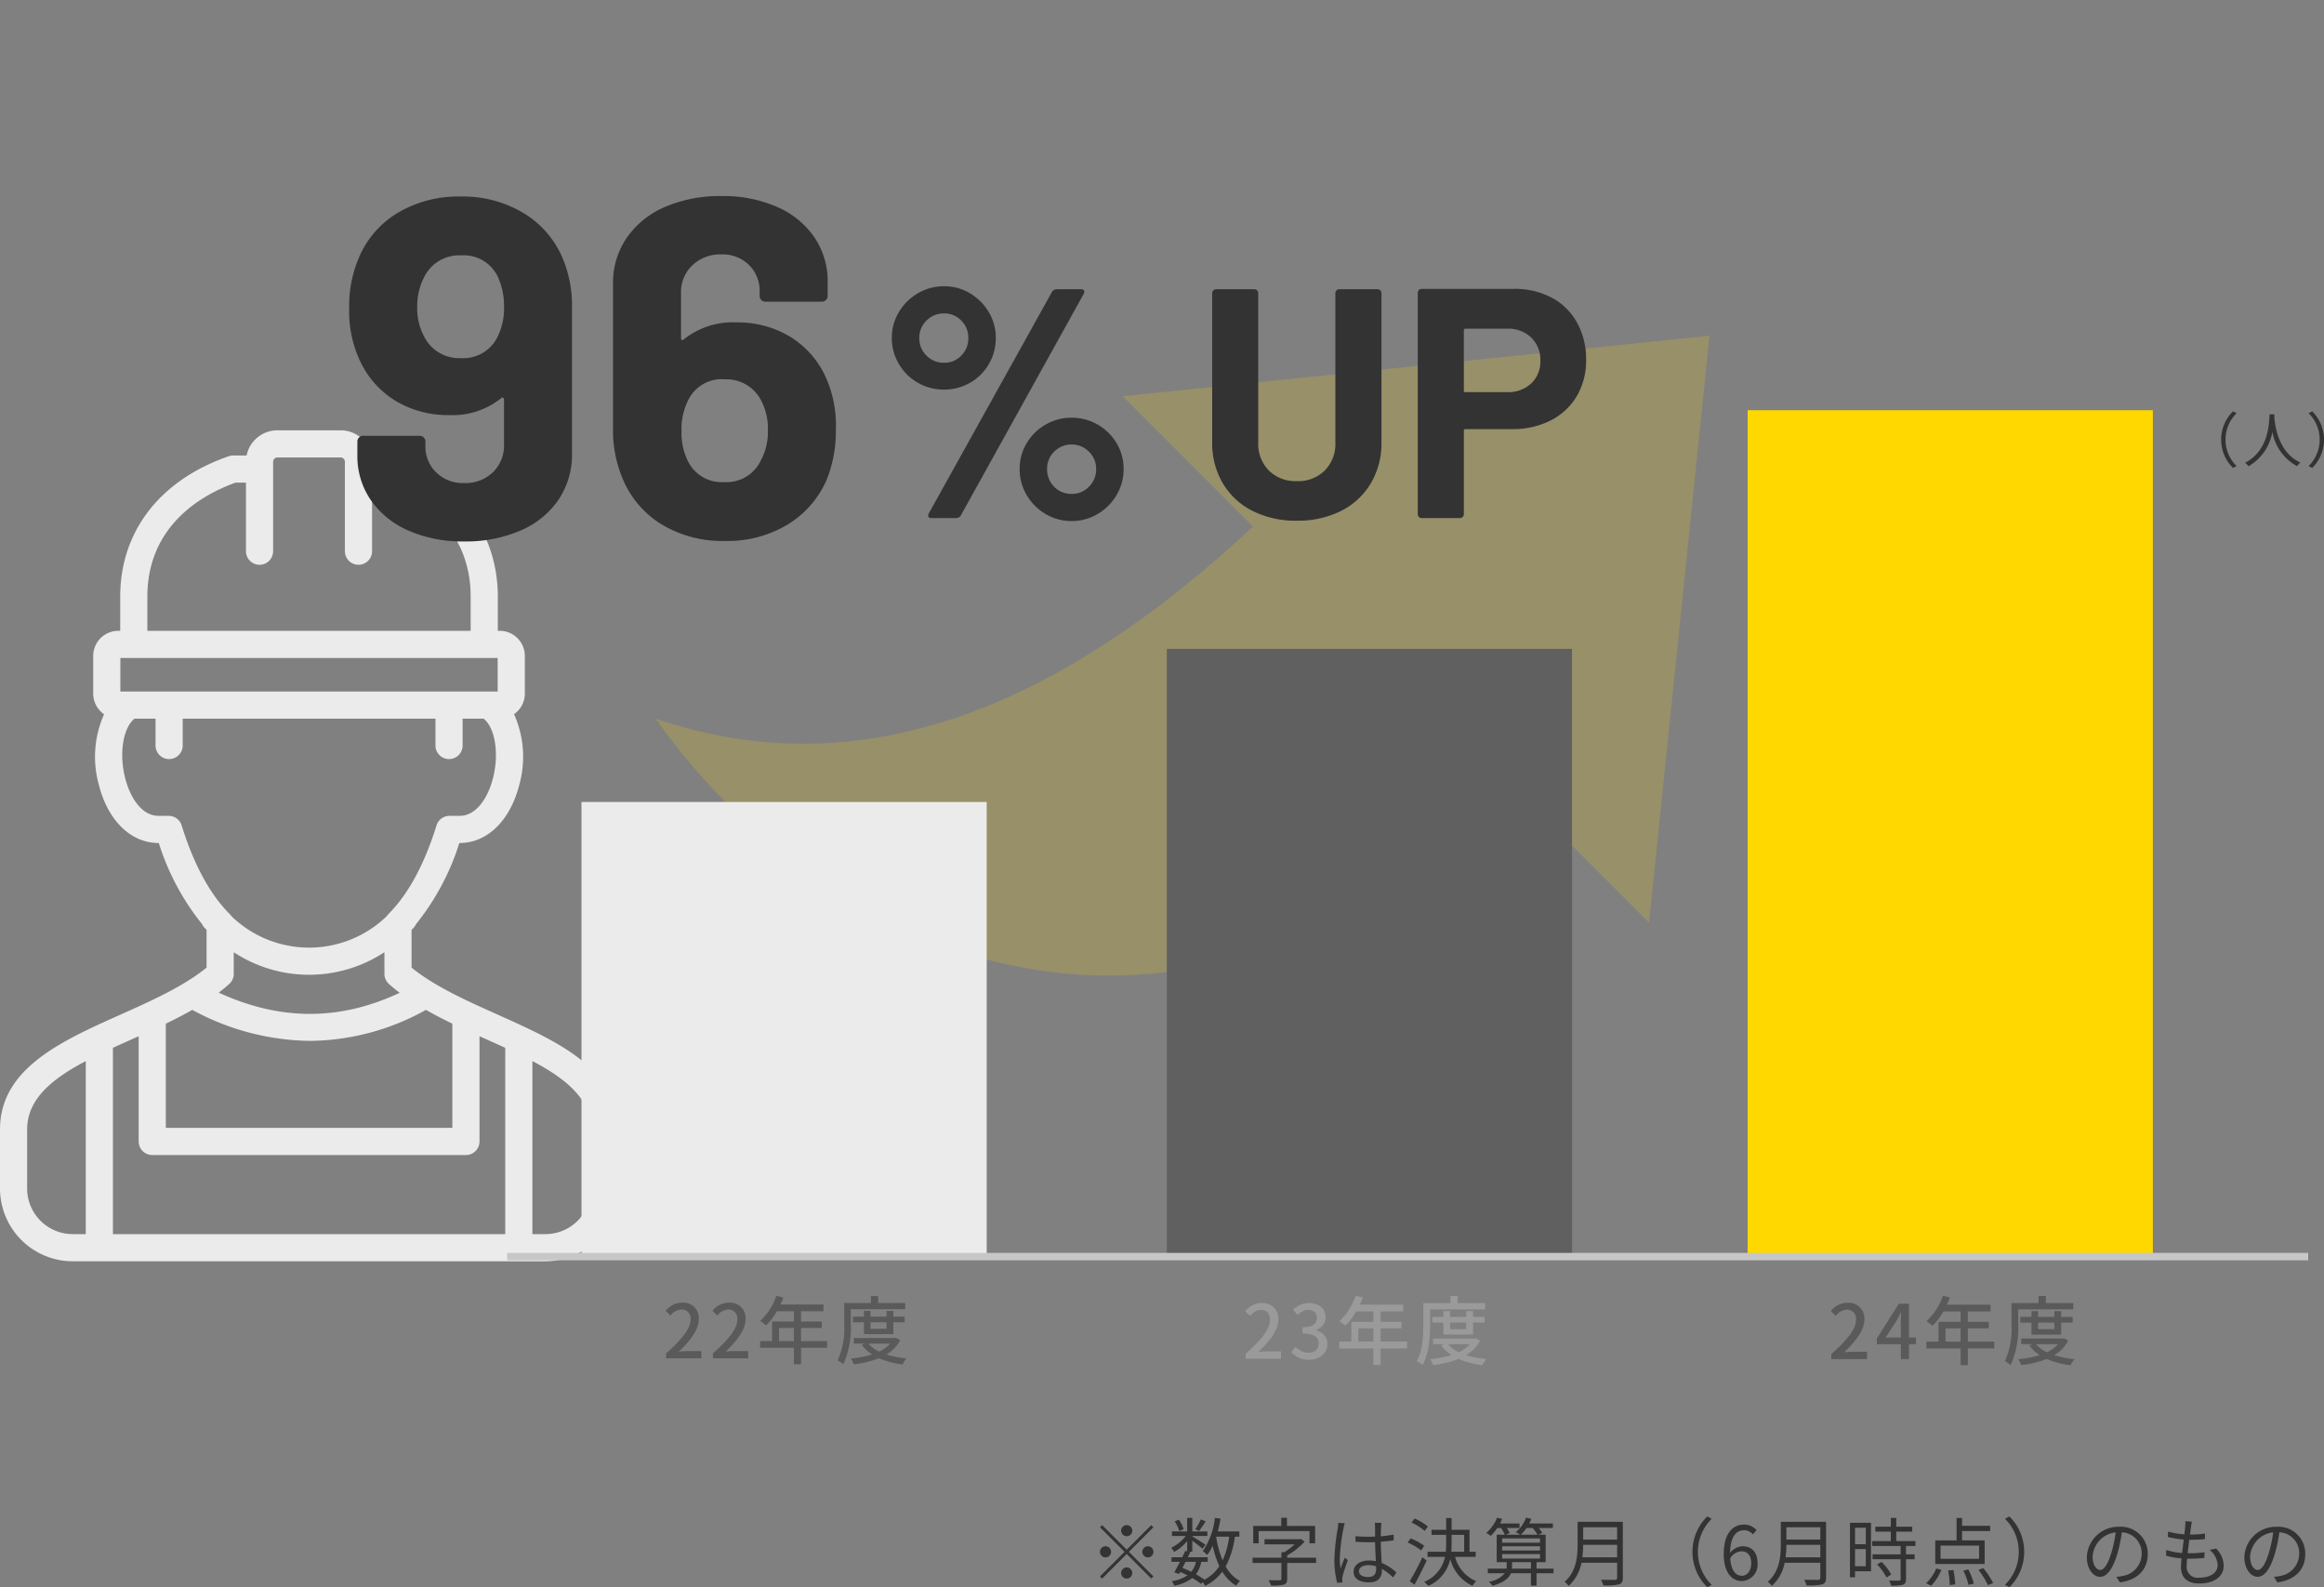 <svg xmlns="http://www.w3.org/2000/svg" xmlns:xlink="http://www.w3.org/1999/xlink" width="312.806" height="213.61" viewBox="0 0 312.806 213.61">
  <rect x="0" y="0" width="312.806" height="213.61" fill="#808080" stroke="none"/>
  <defs>
    <clipPath id="clip-path">
      <rect id="長方形_3334" data-name="長方形 3334" width="83.204" height="111.835" fill="#ebebeb"/>
    </clipPath>
  </defs>
  <g id="p04" transform="translate(-18299.297 -4215.349)">
    <g id="グループ_5337" data-name="グループ 5337" transform="translate(18299.297 4273.261)">
      <g id="グループ_5336" data-name="グループ 5336" clip-path="url(#clip-path)">
        <path id="パス_17280" data-name="パス 17280" d="M66.977,78.635c-4.176-1.868-8.484-3.8-11.58-6.321V67.235q.14-.144.277-.291A1.826,1.826,0,0,0,56,66.458a33.226,33.226,0,0,0,5.825-10.915h.026c3.726,0,6.807-2.993,8.039-7.811a14.058,14.058,0,0,0-.7-9.528,3.372,3.372,0,0,0,1.451-2.769V30.361a3.379,3.379,0,0,0-3.375-3.375h-.26V22.412c0-8.8-5.325-15.7-14.609-18.924l-.022-.007-.1-.03-.076-.02-.087-.016c-.033-.006-.067-.011-.1-.015l-.068-.006c-.04,0-.08-.006-.12-.006h-1.83A4.236,4.236,0,0,0,45.85,0H37.336a4.236,4.236,0,0,0-4.144,3.386H31.369a.824.824,0,0,0-.122.006L31.18,3.4a.67.67,0,0,0-.1.015l-.087.016-.076.02c-.036.01-.071.019-.106.031l-.022.006C21.5,6.714,16.18,13.612,16.18,22.412v4.575h-.26a3.379,3.379,0,0,0-3.375,3.375v5.074a3.373,3.373,0,0,0,1.464,2.779,14.065,14.065,0,0,0-.7,9.518c1.232,4.818,4.313,7.811,8.04,7.811h.026A33.193,33.193,0,0,0,27.2,66.459a1.824,1.824,0,0,0,.327.486q.138.147.277.29v5.079c-3.1,2.526-7.4,4.454-11.58,6.322C8.249,82.2,0,85.9,0,94.092v7.958a9.8,9.8,0,0,0,9.785,9.785H73.419A9.8,9.8,0,0,0,83.2,102.05V94.092c0-8.2-8.25-11.887-16.227-15.457M19.835,22.412c0-9.588,7.307-13.723,11.872-15.371h1.4v9.23a1.827,1.827,0,1,0,3.654,0V4.229a.582.582,0,0,1,.574-.574H45.85a.582.582,0,0,1,.574.574V16.27a1.827,1.827,0,0,0,3.655,0V7.041h1.4C56.044,8.69,63.35,12.826,63.35,22.411v4.575H19.835ZM16.2,35.155V30.641H66.986v4.514Zm8.248,18.018A1.827,1.827,0,0,0,22.7,51.888H21.35c-2.363,0-3.873-2.614-4.5-5.062-.853-3.334-.285-6.783,1.255-8.017h2.831v3.653a1.828,1.828,0,0,0,3.655,0V38.81H58.613v3.653a1.828,1.828,0,0,0,3.655,0V38.81H65.1c1.539,1.234,2.106,4.683,1.253,8.017-.626,2.447-2.137,5.062-4.5,5.062H60.5a1.827,1.827,0,0,0-1.745,1.284c-1.638,5.264-3.817,9.28-6.477,11.938a1.813,1.813,0,0,0-.236.29,15.023,15.023,0,0,1-20.881,0,1.824,1.824,0,0,0-.236-.29c-2.662-2.659-4.841-6.675-6.477-11.937M52.354,74.521c.459.409.94.8,1.44,1.179-8.057,3.795-16.067,3.788-24.358-.019q.736-.558,1.414-1.16a1.827,1.827,0,0,0,.611-1.364V70.239a18.452,18.452,0,0,0,20.282,0v2.917a1.827,1.827,0,0,0,.611,1.364M22.32,79.858c1.217-.588,2.412-1.2,3.559-1.858a33.9,33.9,0,0,0,15.847,4.173A32.562,32.562,0,0,0,57.333,78c1.145.653,2.337,1.267,3.553,1.854V93.882H22.32ZM11.546,108.18H9.785a6.138,6.138,0,0,1-6.131-6.131V94.092c0-4.1,3.376-6.822,7.892-9.2Zm56.458,0H15.2V83.108c.827-.379,1.669-.757,2.518-1.136l.946-.424V95.709a1.827,1.827,0,0,0,1.827,1.827H62.713a1.827,1.827,0,0,0,1.827-1.827V81.548l.945.423c.849.38,1.692.757,2.519,1.137Zm11.546-6.13a6.138,6.138,0,0,1-6.131,6.131h-1.76V84.888c4.516,2.383,7.891,5.109,7.891,9.2Z" fill="#ebebeb"/>
      </g>
    </g>
    <g id="グループ_5338" data-name="グループ 5338" transform="translate(18386.596 4312.973) rotate(-45)" opacity="0.182">
      <path id="パス_17281" data-name="パス 17281" d="M138.06,63.893,76.445,114V88.431C16.388,87.942-5.89,43.159,1.3,0,14.432,26.828,41.726,37.394,76.445,38.6V13.789Z" fill="#ffd800"/>
    </g>
    <path id="パス_17282" data-name="パス 17282" d="M0,0H54.542V61.209H0Z" transform="translate(18377.564 4323.281)" fill="#ebebeb"/>
    <path id="パス_17283" data-name="パス 17283" d="M0,0H54.542V81.813H0Z" transform="translate(18456.348 4302.676)" fill="#606060"/>
    <path id="パス_17284" data-name="パス 17284" d="M0,0H54.542V113.933H0Z" transform="translate(18534.525 4270.557)" fill="#ffd800"/>
    <path id="パス_17285" data-name="パス 17285" d="M5.56-3.04A5.315,5.315,0,0,0,7.152.768L7.632.52A5.006,5.006,0,0,1,6.144-3.04,5.006,5.006,0,0,1,7.632-6.6l-.48-.248A5.315,5.315,0,0,0,5.56-3.04Zm6.512-3.408c-.056,1.056-.056,4.872-3.3,6.528a2.025,2.025,0,0,1,.48.456,6.625,6.625,0,0,0,3.2-4.624A6.563,6.563,0,0,0,15.784.536a1.793,1.793,0,0,1,.44-.488c-3.008-1.376-3.44-5.072-3.512-6.128.008-.136.008-.264.016-.368ZM19.4-3.04a5.315,5.315,0,0,0-1.592-3.808l-.48.248a5.006,5.006,0,0,1,1.488,3.56A5.006,5.006,0,0,1,17.328.52l.48.248A5.315,5.315,0,0,0,19.4-3.04Z" transform="translate(18592.703 4277.557)" fill="#333"/>
    <path id="パス_17288" data-name="パス 17288" d="M-16.16,0h4.75V-.98h-1.84c-.36,0-.82.03-1.2.07,1.56-1.49,2.69-2.96,2.69-4.38A2.081,2.081,0,0,0-12.369-6.9a2.081,2.081,0,0,0-1.611-.6,2.858,2.858,0,0,0-2.24,1.1l.65.64a2,2,0,0,1,1.45-.82,1.2,1.2,0,0,1,.94.383,1.2,1.2,0,0,1,.31.967c0,1.21-1.12,2.64-3.29,4.56Zm6.3,0h4.75V-.98H-6.95c-.36,0-.82.03-1.2.07C-6.59-2.4-5.46-3.87-5.46-5.29A2.081,2.081,0,0,0-6.069-6.9,2.081,2.081,0,0,0-7.68-7.5,2.858,2.858,0,0,0-9.92-6.4l.65.64a2,2,0,0,1,1.45-.82,1.2,1.2,0,0,1,.94.383,1.2,1.2,0,0,1,.31.967c0,1.21-1.12,2.64-3.29,4.56ZM-.97-2.32V-4.09H1.04v1.77Zm6.48,0H2V-4.09H4.79v-.87H2V-6.34H5.02v-.9H-.77c.13-.3.27-.63.39-.94l-.94-.25A8.091,8.091,0,0,1-3.5-5.04a7.4,7.4,0,0,1,.81.6,9.1,9.1,0,0,0,1.44-1.9H1.04v1.38H-1.9v2.64H-3.51v.9H1.04V.79H2V-1.42H5.51ZM8.7-6.62h7.32v-.83H12.38v-.94h-.97v.94H7.81v2.82A10.442,10.442,0,0,1,6.93.27a4.209,4.209,0,0,1,.76.51A11.839,11.839,0,0,0,8.7-4.63Zm4.81,1.76v.88H11.35v-.88Zm.91,1.6v-1.6h1.53v-.76H14.42v-.76h-.91v.76H11.35v-.76h-.88v.76H8.99v.76h1.48v1.6ZM14-1.99A4.609,4.609,0,0,1,12.52-.91a4.3,4.3,0,0,1-1.45-1.08Zm.78-.78-.17.03H9.1v.75h1.53l-.45.17A5.323,5.323,0,0,0,11.56-.53,13.942,13.942,0,0,1,8.7.02,2.851,2.851,0,0,1,9.09.8a13.128,13.128,0,0,0,3.4-.82,11.317,11.317,0,0,0,3.17.83,3.311,3.311,0,0,1,.54-.8,13.149,13.149,0,0,1-2.71-.53,4.823,4.823,0,0,0,1.86-1.94Z" transform="translate(18405.115 4398.164)" fill="#333" opacity="0.496"/>
    <path id="パス_17289" data-name="パス 17289" d="M242.41.5H0v-1H242.41Z" transform="translate(18367.564 4384.466)" fill="#c7c7c7"/>
    <path id="パス_17291" data-name="パス 17291" d="M9.724-17.292a6.976,6.976,0,0,1-3.542-.924,6.922,6.922,0,0,1-2.552-2.53,6.77,6.77,0,0,1-.946-3.5A6.654,6.654,0,0,1,3.63-27.72a7.15,7.15,0,0,1,2.552-2.53,6.851,6.851,0,0,1,3.542-.95,6.654,6.654,0,0,1,3.476.946,7.207,7.207,0,0,1,2.53,2.53,6.654,6.654,0,0,1,.946,3.476,6.893,6.893,0,0,1-.924,3.5,6.757,6.757,0,0,1-2.53,2.53,6.893,6.893,0,0,1-3.5.926ZM8.008,0a.409.409,0,0,1-.4-.176.485.485,0,0,1,.044-.44L24.244-30.448a.727.727,0,0,1,.66-.352H28.16a.409.409,0,0,1,.4.176.485.485,0,0,1-.044.44L11.968-.352a.727.727,0,0,1-.66.352ZM9.724-20.9a3.107,3.107,0,0,0,2.31-.968,3.269,3.269,0,0,0,.946-2.376,3.216,3.216,0,0,0-.946-2.332,3.107,3.107,0,0,0-2.31-.968,3.23,3.23,0,0,0-2.376.968,3.179,3.179,0,0,0-.968,2.332,3.23,3.23,0,0,0,.968,2.376,3.23,3.23,0,0,0,2.376.968ZM26.884.4a6.77,6.77,0,0,1-3.5-.946A7.094,7.094,0,0,1,20.834-3.1a6.77,6.77,0,0,1-.946-3.5,6.654,6.654,0,0,1,.946-3.476,6.975,6.975,0,0,1,2.552-2.508,6.893,6.893,0,0,1,3.5-.924,6.893,6.893,0,0,1,3.5.924,6.975,6.975,0,0,1,2.552,2.508A6.654,6.654,0,0,1,33.88-6.6a6.77,6.77,0,0,1-.946,3.5A7.094,7.094,0,0,1,30.382-.55a6.77,6.77,0,0,1-3.5.95Zm0-3.652a3.179,3.179,0,0,0,2.332-.968,3.23,3.23,0,0,0,.968-2.38,3.179,3.179,0,0,0-.968-2.332A3.179,3.179,0,0,0,26.884-9.9a3.216,3.216,0,0,0-2.332.946A3.158,3.158,0,0,0,23.584-6.6a3.269,3.269,0,0,0,.946,2.376,3.158,3.158,0,0,0,2.354.968Z" transform="translate(18416.652 4285.074)" fill="#333"/>
    <path id="パス_17292" data-name="パス 17292" d="M13.86.352A12.89,12.89,0,0,1,7.9-.968a9.713,9.713,0,0,1-4-3.718,10.573,10.573,0,0,1-1.43-5.522V-30.272a.509.509,0,0,1,.154-.374A.509.509,0,0,1,3-30.8H8.14a.509.509,0,0,1,.374.154.509.509,0,0,1,.154.374v20.108A5.086,5.086,0,0,0,10.1-6.4a5.086,5.086,0,0,0,3.762,1.43,5.086,5.086,0,0,0,3.76-1.43,5.086,5.086,0,0,0,1.43-3.762v-20.11a.509.509,0,0,1,.154-.374.509.509,0,0,1,.374-.154h5.148a.509.509,0,0,1,.374.154.509.509,0,0,1,.154.374v20.064a10.573,10.573,0,0,1-1.43,5.522,9.713,9.713,0,0,1-4,3.718A12.89,12.89,0,0,1,13.86.352Zm29.216-31.2a10.577,10.577,0,0,1,5.1,1.188,8.374,8.374,0,0,1,3.41,3.366A10.11,10.11,0,0,1,52.8-21.3a9.384,9.384,0,0,1-1.254,4.884,8.542,8.542,0,0,1-3.52,3.278,11.237,11.237,0,0,1-5.214,1.166H36.564a.194.194,0,0,0-.165.055.194.194,0,0,0-.055.165V-.528a.509.509,0,0,1-.154.374A.509.509,0,0,1,35.816,0H30.668a.509.509,0,0,1-.374-.154.509.509,0,0,1-.154-.374V-30.316a.509.509,0,0,1,.154-.374.509.509,0,0,1,.374-.154Zm-.924,13.9a4.542,4.542,0,0,0,3.256-1.166,4.016,4.016,0,0,0,1.232-3.058A4.142,4.142,0,0,0,45.408-24.3a4.493,4.493,0,0,0-3.256-1.188H36.564a.194.194,0,0,0-.165.055.194.194,0,0,0-.055.165v8.1A.194.194,0,0,0,36.4-17a.194.194,0,0,0,.165.055Z" transform="translate(18459.984 4285.074)" fill="#333"/>
    <path id="パス_17293" data-name="パス 17293" d="M-159.55-5.9a.755.755,0,0,0,.75-.75.755.755,0,0,0-.75-.75.755.755,0,0,0-.75.75A.755.755,0,0,0-159.55-5.9Zm3.3-1.49-3.3,3.3-3.3-3.3-.29.29,3.3,3.3-3.31,3.31.29.29,3.31-3.31,3.3,3.3.29-.29-3.3-3.3,3.3-3.3Zm-5.4,3.59a.755.755,0,0,0-.75-.75.755.755,0,0,0-.75.75.755.755,0,0,0,.75.75.755.755,0,0,0,.75-.75Zm4.2,0a.755.755,0,0,0,.75.75.755.755,0,0,0,.75-.75.755.755,0,0,0-.75-.75.755.755,0,0,0-.75.75Zm-2.1,2.1a.755.755,0,0,0-.75.75.755.755,0,0,0,.75.75.755.755,0,0,0,.75-.75.755.755,0,0,0-.75-.75Zm9.98-6.47a8.56,8.56,0,0,1-.74,1.32l.5.24c.26-.33.6-.83.89-1.29Zm-2.31,1.32a4.988,4.988,0,0,0-.65-1.28l-.56.23a5.112,5.112,0,0,1,.62,1.31Zm4.38,1.01h1.74a10.948,10.948,0,0,1-.88,3.19,13.76,13.76,0,0,1-.87-3.16Zm-2.73,3.39a3.208,3.208,0,0,1-.63,1.34c-.39-.19-.79-.37-1.19-.53.13-.26.28-.53.42-.81Zm5.84-3.39v-.7h-2.9c.14-.55.27-1.13.37-1.72l-.76-.11a9.826,9.826,0,0,1-1.63,4.48,3.826,3.826,0,0,1,.6.51,6.524,6.524,0,0,0,.73-1.25,13.543,13.543,0,0,0,.9,2.76,5.506,5.506,0,0,1-2,1.82,10.072,10.072,0,0,0-1.15-.73,4.1,4.1,0,0,0,.71-1.67h.87v-.62h-2.67c.12-.24.23-.48.34-.7l-.17-.04h.43V-5.3c.48.36,1.11.84,1.37,1.08l.41-.53c-.27-.2-1.35-.88-1.78-1.13v-.05h2.03v-.61h-2.03V-8.37h-.69v1.83h-2.05v.61h1.85a5.45,5.45,0,0,1-1.96,1.59,2.522,2.522,0,0,1,.41.56,6.5,6.5,0,0,0,1.75-1.47v1.38l-.26-.06c-.12.27-.26.56-.41.86h-1.44v.62h1.13c-.27.52-.54,1.03-.76,1.41l.64.23.16-.28c.33.14.66.3.98.46a5.082,5.082,0,0,1-2.13.78,1.528,1.528,0,0,1,.34.61,5.581,5.581,0,0,0,2.44-1.04,9.823,9.823,0,0,1,1.17.79l.23-.24a3.2,3.2,0,0,1,.32.52,6.591,6.591,0,0,0,2.32-1.92A5.375,5.375,0,0,0-144.81.76a2.394,2.394,0,0,1,.51-.63,4.922,4.922,0,0,1-1.93-1.96,11.627,11.627,0,0,0,1.24-4.01Zm2.6-.75h6.84v1.64h.76V-7.28h-3.79v-1.1h-.77v1.1h-3.77v2.33h.73Zm7.73,3.58h-3.89v-.31a9.333,9.333,0,0,0,2.34-1.85l-.49-.37-.16.04H-141v.69h4.05a7.879,7.879,0,0,1-1.41,1.06h-.37v.74h-3.88v.71h3.88V-.17c0,.14-.05.18-.23.19s-.82.01-1.5-.01a3.206,3.206,0,0,1,.34.73,6.441,6.441,0,0,0,1.7-.12c.35-.12.47-.34.47-.78V-2.3h3.89Zm5.77,1.81c0-.49.53-.81,1.28-.81a3.4,3.4,0,0,1,1.02.16c.01.13.01.25.01.35,0,.66-.25,1.09-1.09,1.09-.72,0-1.22-.28-1.22-.79Zm3.03-6.5h-.9c.02.17.04.44.04.61v1.24c-.31.01-.63.02-.94.02-.6,0-1.13-.03-1.7-.08v.75c.59.04,1.11.07,1.68.07.32,0,.64-.01.96-.02.01.82.07,1.8.1,2.57a4.586,4.586,0,0,0-.93-.09c-1.31,0-2.06.67-2.06,1.51,0,.9.74,1.43,2.08,1.43s1.73-.79,1.73-1.61v-.21a8.135,8.135,0,0,1,1.51,1.16l.44-.67a6.591,6.591,0,0,0-1.98-1.29c-.04-.84-.11-1.84-.12-2.85.6-.04,1.18-.1,1.73-.19v-.77a16.886,16.886,0,0,1-1.73.23c.01-.47.02-.94.03-1.21q.02-.3.06-.6Zm-4.94.06-.88-.07a6,6,0,0,1-.06.71,29.752,29.752,0,0,0-.46,4.21,12.078,12.078,0,0,0,.38,3.16l.7-.05c-.01-.11-.02-.25-.02-.35a1.791,1.791,0,0,1,.04-.45c.1-.49.47-1.51.71-2.21l-.41-.32c-.17.41-.41,1.02-.57,1.47a9.383,9.383,0,0,1-.1-1.39,24.791,24.791,0,0,1,.5-4.03A5.2,5.2,0,0,1-130.2-7.64Zm11.19.43a7.139,7.139,0,0,0-1.8-1.07l-.4.54a7.709,7.709,0,0,1,1.77,1.12Zm-.49,2.6a8.038,8.038,0,0,0-1.83-1l-.41.56a7.729,7.729,0,0,1,1.82,1.06Zm-.25,1.53A31.253,31.253,0,0,1-121.46.15l.64.47c.53-.94,1.16-2.18,1.64-3.24Zm3.93-3h1.69v2.27h-1.73c.03-.38.04-.77.04-1.15Zm3.24,2.96v-.69h-.83V-6.77h-2.41V-8.35h-.73v1.58h-1.97v.69h1.97v1.11a11.133,11.133,0,0,1-.05,1.16h-2.46v.69h2.35A4.682,4.682,0,0,1-119.52.25a3.692,3.692,0,0,1,.58.53A5.115,5.115,0,0,0-116-2.84,5.457,5.457,0,0,0-113.01.78a2.394,2.394,0,0,1,.51-.63,4.87,4.87,0,0,1-2.85-3.27Zm4.89,1.58a1.477,1.477,0,0,0,.01-.21v-.66h2.54v.87Zm-1.33-1.96h5.1v.6h-5.1Zm0-1.05h5.1v.57h-5.1Zm0-1.06h5.1v.58h-5.1Zm4.09-1.4a5.207,5.207,0,0,1,.67.9h-2.24a5.837,5.837,0,0,0,.77-.9Zm2.83,5.47h-2.29v-.87h1.23v-3.7h-.99l.53-.24a3.408,3.408,0,0,0-.47-.66h1.9v-.61h-3.18a4.911,4.911,0,0,0,.28-.62l-.71-.16a4.52,4.52,0,0,1-1.39,1.96,3.573,3.573,0,0,1,.6.33h-1.96l.54-.21a3.764,3.764,0,0,0-.38-.69h1.71v-.61h-2.62c.1-.2.2-.4.29-.6l-.68-.18a5.475,5.475,0,0,1-1.47,2.06,3.78,3.78,0,0,1,.61.4,6.983,6.983,0,0,0,.88-1.07h.51a5.464,5.464,0,0,1,.49.9h-1.08v3.7h1.34v.65a1.7,1.7,0,0,1-.01.22h-2.53v.62h2.29A3.488,3.488,0,0,1-110.79.22a2.688,2.688,0,0,1,.46.56c1.6-.47,2.25-1.08,2.5-1.7h2.69V.75h.75V-.92h2.29Zm3.88-1.52a12.555,12.555,0,0,0,.11-1.68h4.57v1.68Zm4.68-4.05v1.66h-4.57V-7.11Zm.77-.73h-6.09v3.06c0,1.59-.16,3.62-1.75,5.02a2.814,2.814,0,0,1,.55.54,5.64,5.64,0,0,0,1.72-3.11h4.8v2c0,.22-.08.29-.31.3s-1.03.01-1.86-.02a3.547,3.547,0,0,1,.31.77A8.041,8.041,0,0,0-93.29.58c.37-.12.52-.38.52-.9ZM-83.4-3.8A6.644,6.644,0,0,0-81.41.96l.6-.31A6.258,6.258,0,0,1-82.67-3.8a6.258,6.258,0,0,1,1.86-4.45l-.6-.31A6.644,6.644,0,0,0-83.4-3.8Zm6.58-.07c.89,0,1.33.63,1.33,1.62s-.55,1.67-1.25,1.67c-.92,0-1.47-.83-1.58-2.35A1.9,1.9,0,0,1-76.82-3.87Zm.08,4a2.2,2.2,0,0,0,1.557-.742A2.2,2.2,0,0,0-74.64-2.25c0-1.53-.79-2.3-2.03-2.3a2.28,2.28,0,0,0-1.67.89c.04-2.28.89-3.05,1.89-3.05a1.55,1.55,0,0,1,1.18.56l.5-.57a2.252,2.252,0,0,0-1.71-.75c-1.42,0-2.71,1.1-2.71,3.97,0,2.42,1.04,3.63,2.45,3.63Zm5.87-3.19a12.556,12.556,0,0,0,.11-1.68h4.57v1.68Zm4.68-4.05v1.66h-4.57V-7.11Zm.77-.73h-6.09v3.06c0,1.59-.16,3.62-1.75,5.02a2.814,2.814,0,0,1,.55.54,5.64,5.64,0,0,0,1.72-3.11h4.8v2c0,.22-.08.29-.31.3s-1.03.01-1.86-.02a3.547,3.547,0,0,1,.31.77A8.041,8.041,0,0,0-65.94.58c.37-.12.52-.38.52-.9Zm5.35.8v2.22h-1.45V-7.04Zm-1.45,5.18V-4.17h1.45v2.31Zm2.15-5.85H-62.2V-.38h.68v-.81h2.15Zm.82,5.6A7.713,7.713,0,0,1-57.28-.35l.63-.4a7.07,7.07,0,0,0-1.3-1.7Zm5.16-2.48v-.66h-2.58V-6.52h2.15v-.66h-2.15V-8.37h-.73v1.19h-2.08v.66h2.08v1.27h-2.51v.66h3.83v1.13h-3.78v.66h3.78V-.13c0,.15-.05.19-.22.2s-.71.01-1.33-.01a2.271,2.271,0,0,1,.24.69A5.721,5.721,0,0,0-55.07.63c.3-.11.41-.33.41-.75V-2.8h1.16v-.66h-1.16V-4.59Zm8.57,1.73h-5.19V-4.64h5.19Zm.75-2.48h-3.04V-6.6h3.78v-.7h-3.78V-8.36h-.74v3.02h-2.87v3.18h6.65Zm-7.2,6.1a6.863,6.863,0,0,0,1.38-2.14l-.7-.18A5.8,5.8,0,0,1-51.95.43Zm2.28-2.05A11.506,11.506,0,0,1-48.77.68l.74-.1a12.627,12.627,0,0,0-.25-1.93Zm2.05.01a9.537,9.537,0,0,1,.7,1.93l.72-.17a9.995,9.995,0,0,0-.75-1.91Zm2.03-.09A10.72,10.72,0,0,1-43.63.68l.7-.28a10.9,10.9,0,0,0-1.33-2.02Zm6.16-2.43a6.644,6.644,0,0,0-1.99-4.76l-.6.31A6.258,6.258,0,0,1-39.48-3.8,6.258,6.258,0,0,1-41.34.65l.6.31A6.644,6.644,0,0,0-38.75-3.8Zm16.63.3a3.623,3.623,0,0,0-1.112-2.675,3.623,3.623,0,0,0-2.718-1,4.262,4.262,0,0,0-4.37,4.07c0,1.65.89,2.67,1.78,2.67.93,0,1.72-1.05,2.33-3.11a19.671,19.671,0,0,0,.6-2.88,2.785,2.785,0,0,1,1.936.9,2.785,2.785,0,0,1,.734,2A3.02,3.02,0,0,1-25.48-.56a7.554,7.554,0,0,1-.86.13l.47.74C-23.5,0-22.12-1.4-22.12-3.5Zm-7.42.32a3.488,3.488,0,0,1,3.1-3.24A16.339,16.339,0,0,1-27-3.72c-.51,1.69-1.04,2.36-1.51,2.36-.45,0-1.03-.56-1.03-1.82Zm13.37-4.68-.9-.06a3.431,3.431,0,0,1-.01.71c-.02.29-.06.65-.11,1.05a9.915,9.915,0,0,1-2.19-.37l-.04.73a13.792,13.792,0,0,0,2.15.35c-.08.59-.16,1.22-.22,1.81a8.924,8.924,0,0,1-2.13-.41l-.04.77a9.883,9.883,0,0,0,2.09.36c-.05.47-.08.87-.08,1.15,0,1.64,1.09,2.23,2.45,2.23,1.98,0,3.3-.9,3.3-2.39a3.282,3.282,0,0,0-1.02-2.31l-.88.18a2.774,2.774,0,0,1,1.09,2.04c0,1.03-.97,1.7-2.49,1.7A1.462,1.462,0,0,1-16.422-.7,1.462,1.462,0,0,1-16.88-1.89c0-.24.02-.59.06-.99h.36a18.115,18.115,0,0,0,1.96-.1l.02-.76a14.707,14.707,0,0,1-2.08.13h-.19c.07-.59.15-1.22.22-1.81h.07c.81,0,1.39-.03,2.03-.09l.02-.75a13.485,13.485,0,0,1-2.03.13c.06-.42.11-.77.14-1.03a5.581,5.581,0,0,1,.13-.7ZM-.92-3.5A3.623,3.623,0,0,0-2.032-6.175a3.623,3.623,0,0,0-2.718-1A4.262,4.262,0,0,0-9.12-3.11c0,1.65.89,2.67,1.78,2.67.93,0,1.72-1.05,2.33-3.11a19.671,19.671,0,0,0,.6-2.88,2.785,2.785,0,0,1,1.936.9,2.785,2.785,0,0,1,.734,2A3.02,3.02,0,0,1-4.28-.56a7.554,7.554,0,0,1-.86.13l.47.74C-2.3,0-.92-1.4-.92-3.5Zm-7.42.32a3.488,3.488,0,0,1,3.1-3.24,16.339,16.339,0,0,1-.56,2.7c-.51,1.69-1.04,2.36-1.51,2.36C-7.76-1.36-8.34-1.92-8.34-3.18Z" transform="translate(18610.5 4428)" fill="#333"/>
    <path id="パス_17294" data-name="パス 17294" d="M.44,0V-.67A24.142,24.142,0,0,0,2.26-2.445a7.557,7.557,0,0,0,1.1-1.5A2.779,2.779,0,0,0,3.72-5.23a1.727,1.727,0,0,0-.135-.705,1.009,1.009,0,0,0-.41-.47A1.333,1.333,0,0,0,2.48-6.57a1.416,1.416,0,0,0-.79.235,3.245,3.245,0,0,0-.66.575L.38-6.4a3.883,3.883,0,0,1,1-.81A2.558,2.558,0,0,1,2.63-7.5a2.39,2.39,0,0,1,1.17.275,1.936,1.936,0,0,1,.775.77A2.361,2.361,0,0,1,4.85-5.29,3.281,3.281,0,0,1,4.5-3.855a7.222,7.222,0,0,1-.96,1.46A18.165,18.165,0,0,1,2.15-.91q.29-.03.615-.055T3.35-.99H5.2V0ZM8.98.14A3.418,3.418,0,0,1,7.955,0,2.9,2.9,0,0,1,7.17-.375a3.551,3.551,0,0,1-.59-.5l.56-.74a3.728,3.728,0,0,0,.75.56,1.962,1.962,0,0,0,.99.24,1.708,1.708,0,0,0,.73-.145A1.137,1.137,0,0,0,10.1-1.38a1.188,1.188,0,0,0,.175-.66,1.28,1.28,0,0,0-.195-.705,1.241,1.241,0,0,0-.67-.47A4.116,4.116,0,0,0,8.1-3.38v-.86A3.19,3.19,0,0,0,9.245-4.4a1.212,1.212,0,0,0,.6-.455,1.2,1.2,0,0,0,.185-.66,1,1,0,0,0-.3-.765A1.156,1.156,0,0,0,8.9-6.57a1.712,1.712,0,0,0-.785.185,2.812,2.812,0,0,0-.685.495l-.6-.72a3.881,3.881,0,0,1,.96-.645A2.664,2.664,0,0,1,8.94-7.5a2.873,2.873,0,0,1,1.17.225,1.857,1.857,0,0,1,.8.645A1.769,1.769,0,0,1,11.2-5.6a1.681,1.681,0,0,1-.345,1.07,2.084,2.084,0,0,1-.925.66v.04a2.328,2.328,0,0,1,.765.355,1.761,1.761,0,0,1,.545.625,1.84,1.84,0,0,1,.2.87,1.918,1.918,0,0,1-.335,1.135,2.172,2.172,0,0,1-.9.73A2.933,2.933,0,0,1,8.98.14Zm6.27-8.62.96.25A13.455,13.455,0,0,1,15.56-6.8a11.058,11.058,0,0,1-.8,1.3,7.48,7.48,0,0,1-.9,1.05q-.09-.08-.235-.2t-.3-.235a1.912,1.912,0,0,0-.275-.175,6.232,6.232,0,0,0,.88-.955,8.748,8.748,0,0,0,.745-1.18A10.364,10.364,0,0,0,15.25-8.48Zm0,1.2h6.41v.91H14.79Zm-.58,2.31h6.76v.88H15.61v2.25h-.94ZM13.04-2.31h9.13v.92H13.04Zm4.6-4.5h.97V.84h-.97Zm7.92,1.18H32.6v.76H25.56Zm.11,2.91H31.3v.76H25.67Zm1.39-3.69h.9v2.43h2.17V-6.41h.93v3.16h-4Zm3.99,3.69h.19l.17-.04.59.31a4.517,4.517,0,0,1-1.06,1.365,6.333,6.333,0,0,1-1.485.955,9.411,9.411,0,0,1-1.8.62,18.349,18.349,0,0,1-2,.36A1.863,1.863,0,0,0,25.5.445,2.855,2.855,0,0,0,25.27.06a16.266,16.266,0,0,0,1.845-.28,9.873,9.873,0,0,0,1.67-.5,5.59,5.59,0,0,0,1.36-.775,3.25,3.25,0,0,0,.905-1.09Zm-3.47.62a3.867,3.867,0,0,0,1.25,1.06,7.8,7.8,0,0,0,1.815.71,13.617,13.617,0,0,0,2.2.38q-.09.1-.2.25t-.2.3A2.558,2.558,0,0,0,32.3.87a13.024,13.024,0,0,1-2.28-.5A7.744,7.744,0,0,1,28.14-.5a5.147,5.147,0,0,1-1.38-1.3Zm.43-6.34h.98v1.43h-.98Zm-3.18.95h7.84v.85H24.83Zm-.47,0h.91v2.86q0,.59-.035,1.3T25.1-1.88a10.23,10.23,0,0,1-.31,1.44A5.972,5.972,0,0,1,24.25.84a1.909,1.909,0,0,0-.225-.185q-.145-.1-.3-.2A1.4,1.4,0,0,0,23.47.32a5.22,5.22,0,0,0,.49-1.17,8.741,8.741,0,0,0,.265-1.295q.085-.665.11-1.305t.025-1.18Z" transform="translate(18466.516 4398.214)" fill="#9a9a9a"/>
    <path id="パス_29598" data-name="パス 29598" d="M30.971-47.875a16.572,16.572,0,0,1,1.1,6.362v19.542a10.823,10.823,0,0,1-1.818,6.2,11.7,11.7,0,0,1-5.129,4.155,18.653,18.653,0,0,1-7.6,1.461,18.025,18.025,0,0,1-7.466-1.461A11.944,11.944,0,0,1,5-15.706a10.412,10.412,0,0,1-1.818-6.07v-1.818a.751.751,0,0,1,.227-.552.751.751,0,0,1,.552-.227h7.6a.751.751,0,0,1,.552.227.751.751,0,0,1,.227.552v.584A4.789,4.789,0,0,0,13.8-19.439a5.117,5.117,0,0,0,3.733,1.428,5.333,5.333,0,0,0,3.9-1.461A5,5,0,0,0,22.92-23.2v-6.038a.262.262,0,0,0-.13-.26.212.212,0,0,0-.26.065,10.427,10.427,0,0,1-7.012,2.272A13.673,13.673,0,0,1,8.54-28.95,12.4,12.4,0,0,1,3.7-34.112,15.733,15.733,0,0,1,2.08-41.578a16.484,16.484,0,0,1,1.3-6.752A12.777,12.777,0,0,1,8.6-54.368a15.9,15.9,0,0,1,8.472-2.207,15.828,15.828,0,0,1,8.6,2.3A13.032,13.032,0,0,1,30.971-47.875ZM17.077-34.826a5.154,5.154,0,0,0,4.869-2.662,8.631,8.631,0,0,0,.974-4.35,9.288,9.288,0,0,0-.844-3.96,5.062,5.062,0,0,0-4.934-2.857A5.227,5.227,0,0,0,12.208-45.8a8.523,8.523,0,0,0-.974,4.09,8.1,8.1,0,0,0,1.1,4.285A5.25,5.25,0,0,0,17.077-34.826Zm48.952,2.142a15.79,15.79,0,0,1,1.558,7.466,17.546,17.546,0,0,1-1.234,6.752,13.206,13.206,0,0,1-5.259,6.038,15.727,15.727,0,0,1-8.44,2.207,15.786,15.786,0,0,1-8.635-2.3,13.084,13.084,0,0,1-5.259-6.395,16.659,16.659,0,0,1-1.169-6.362V-44.824a10.687,10.687,0,0,1,1.85-6.2A11.922,11.922,0,0,1,44.6-55.179a18.653,18.653,0,0,1,7.6-1.461,18.025,18.025,0,0,1,7.466,1.461,11.717,11.717,0,0,1,5.032,4.09,10.547,10.547,0,0,1,1.785,6.07V-43.2a.751.751,0,0,1-.227.552.751.751,0,0,1-.552.227h-7.6a.751.751,0,0,1-.552-.227.751.751,0,0,1-.227-.552v-.584A4.845,4.845,0,0,0,55.9-47.356a5.007,5.007,0,0,0-3.7-1.428,5.446,5.446,0,0,0-3.928,1.461,4.943,4.943,0,0,0-1.526,3.733v6.1q0,.195.13.227a.27.27,0,0,0,.26-.1,10.528,10.528,0,0,1,7.077-2.272,13.673,13.673,0,0,1,6.979,1.785A12.4,12.4,0,0,1,66.029-32.684ZM57.459-21a8.058,8.058,0,0,0,.974-4.09,8.056,8.056,0,0,0-1.039-4.285,5.25,5.25,0,0,0-4.739-2.6,4.987,4.987,0,0,0-4.869,2.662,8.631,8.631,0,0,0-.974,4.35A8.5,8.5,0,0,0,47.656-21a5.062,5.062,0,0,0,4.934,2.857A5.09,5.09,0,0,0,57.459-21Z" transform="translate(18344.217 4298.374)" fill="#333"/>
    <path id="パス_29599" data-name="パス 29599" d="M.593-3.272H5.4v-.992H3.537c-.364,0-.83.03-1.214.071C3.9-5.7,5.045-7.188,5.045-8.625A2.106,2.106,0,0,0,2.8-10.861,2.892,2.892,0,0,0,.532-9.748L1.19-9.1a2.02,2.02,0,0,1,1.467-.83A1.209,1.209,0,0,1,3.922-8.564C3.922-7.34,2.788-5.893.593-3.95ZM7.9-6.176,9.366-8.422c.212-.385.415-.769.6-1.154H10c-.02.415-.051,1.042-.051,1.447v1.953Zm2.054,2.9h1.093v-2h.941v-.9h-.941v-4.553H9.689L6.725-6.055v.779H9.953Zm6.011-2.348V-7.41H18v1.791Zm6.557,0H18.968V-7.41h2.823v-.88H18.968v-1.4h3.056V-10.6H16.165c.132-.3.273-.637.395-.951l-.951-.253A8.187,8.187,0,0,1,13.4-8.372a7.483,7.483,0,0,1,.82.607A9.206,9.206,0,0,0,15.68-9.687H18v1.4H15.022v2.671H13.393v.911H18v2.236h.971V-4.709H22.52Zm3.228-4.351h7.407v-.84H29.472v-.951H28.49v.951H24.847v2.853A10.566,10.566,0,0,1,23.957-3a4.259,4.259,0,0,1,.769.516,11.98,11.98,0,0,0,1.022-5.474ZM30.615-8.19v.89H28.429v-.89Zm.921,1.619V-8.19h1.548v-.769H31.536v-.769h-.921v.769H28.429v-.769h-.89v.769h-1.5v.769h1.5v1.619Zm-.425,1.285a4.664,4.664,0,0,1-1.5,1.093,4.353,4.353,0,0,1-1.467-1.093Zm.789-.789-.172.03H26.153v.759H27.7l-.455.172a5.387,5.387,0,0,0,1.4,1.305,14.108,14.108,0,0,1-2.894.557,2.885,2.885,0,0,1,.395.789,13.283,13.283,0,0,0,3.44-.83,11.451,11.451,0,0,0,3.208.84,3.351,3.351,0,0,1,.546-.81A13.3,13.3,0,0,1,30.595-3.8a4.88,4.88,0,0,0,1.882-1.963Z" transform="translate(18545.195 4401.536)" fill="#333" opacity="0.496"/>
  </g>
</svg>
